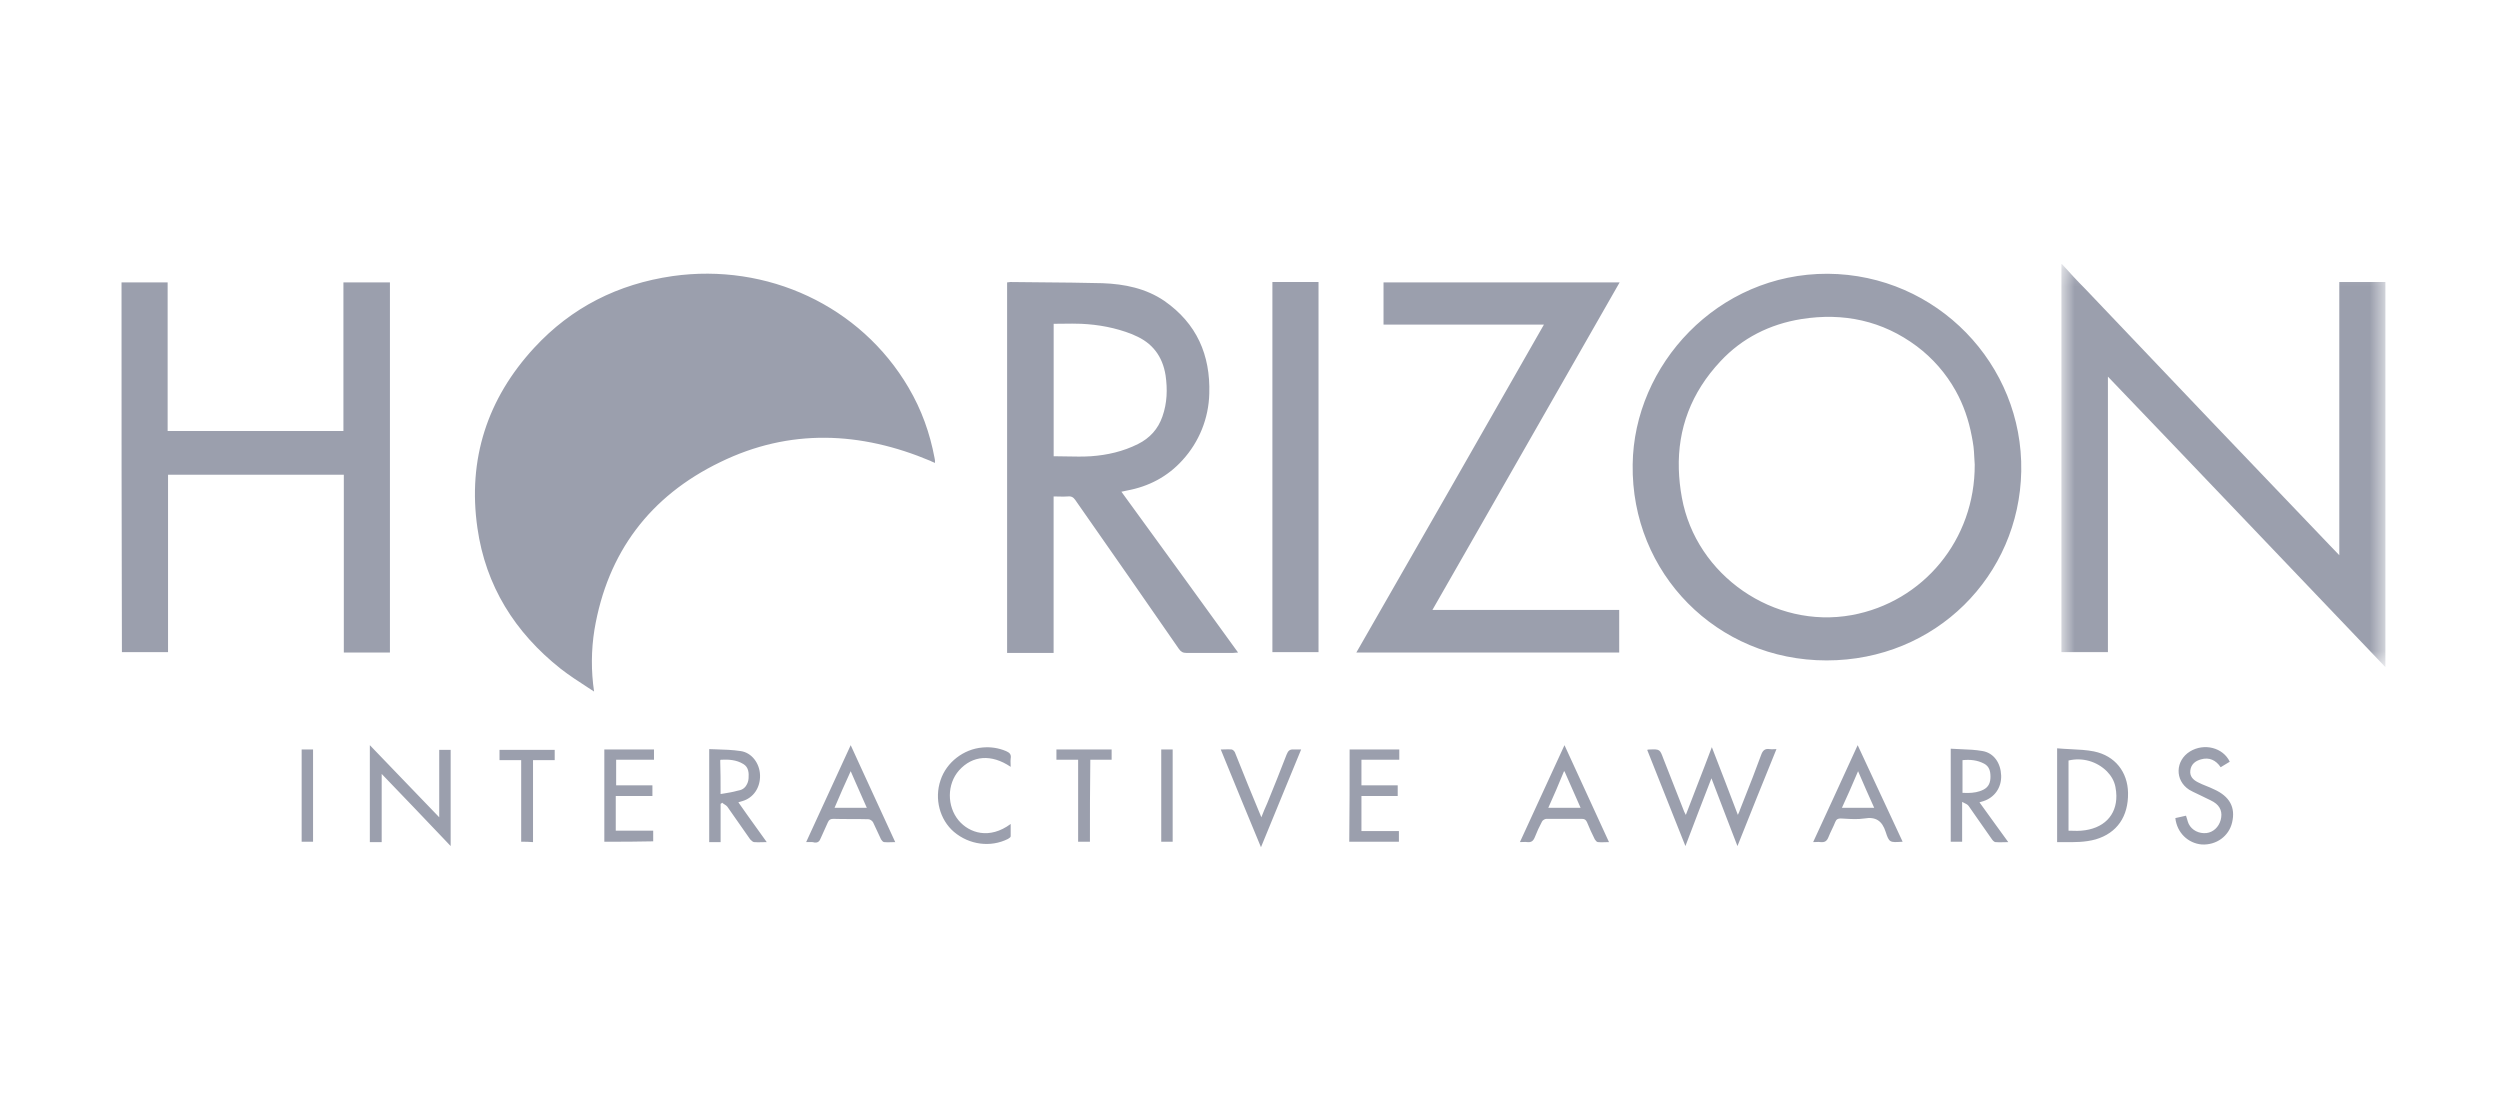 <svg width="144" height="64" viewBox="0 0 144 64" fill="none" xmlns="http://www.w3.org/2000/svg">
<mask id="mask0_11986_107335" style="mask-type:luminance" maskUnits="userSpaceOnUse" x="118" y="15" width="20" height="24">
<path fill-rule="evenodd" clip-rule="evenodd" d="M137.399 15.201H118.737V38.427H137.399V15.2V15.201Z" fill="white"/>
</mask>
<g mask="url(#mask0_11986_107335)">
<path fill-rule="evenodd" clip-rule="evenodd" d="M134.743 16.245V31.979C134.357 31.571 134.015 31.23 133.676 30.866C131.564 28.665 129.453 26.439 127.34 24.237C124.936 21.694 122.505 19.173 120.1 16.63C119.646 16.178 119.214 15.702 118.783 15.225C118.76 15.224 118.76 15.224 118.737 15.2V37.563H121.416V21.694C126.773 27.279 132.063 32.841 137.399 38.427V16.245H134.743Z" fill="#9B9FAD"/>
</g>
<path fill-rule="evenodd" clip-rule="evenodd" d="M52.334 22.329C49.563 17.606 44.184 15.132 38.736 15.903C35.603 16.358 32.924 17.698 30.767 20.036C28.066 22.965 26.931 26.461 27.499 30.411C27.975 33.749 29.656 36.427 32.289 38.516C32.786 38.903 33.313 39.245 33.846 39.591C33.97 39.671 34.094 39.752 34.219 39.833C34.044 38.651 34.051 37.45 34.24 36.27C34.99 31.819 37.442 28.573 41.483 26.62C45.479 24.668 49.565 24.849 53.606 26.552C53.645 26.578 53.692 26.596 53.742 26.616C53.778 26.631 53.817 26.646 53.856 26.665C53.856 26.552 53.856 26.461 53.833 26.392C53.56 24.939 53.083 23.601 52.333 22.329H52.334ZM22.46 37.586V16.267H19.781V24.826H9.656V16.267H7C7 23.372 7 30.48 7.022 37.563H9.679V27.346H19.804V37.586H22.46ZM79.691 18.696V16.267H93.29C90.425 21.291 87.56 26.299 84.684 31.328L82.506 35.134H93.266V37.586H78.125C81.737 31.295 85.339 24.999 88.931 18.696H79.691ZM73.29 37.563H75.947V16.244H73.29V37.563ZM101.44 43.488C101.53 43.239 101.645 43.103 101.939 43.149V43.148C102.012 43.163 102.085 43.159 102.169 43.154C102.217 43.151 102.268 43.148 102.324 43.148C101.555 45.032 100.827 46.849 100.077 48.734C99.862 48.165 99.646 47.61 99.431 47.056L99.431 47.053L99.43 47.053C99.147 46.321 98.864 45.59 98.579 44.829C98.058 46.168 97.58 47.416 97.08 48.734C96.818 48.074 96.558 47.423 96.301 46.776L96.299 46.772L96.296 46.762C95.82 45.566 95.349 44.384 94.878 43.193C94.945 43.172 94.969 43.172 94.991 43.172C95.304 43.16 95.458 43.154 95.56 43.224C95.658 43.291 95.709 43.427 95.808 43.693C96.013 44.204 96.211 44.715 96.41 45.226C96.609 45.736 96.808 46.247 97.012 46.758C97.027 46.789 97.043 46.82 97.066 46.866L97.067 46.867L97.067 46.868L97.104 46.939C97.324 46.358 97.544 45.789 97.765 45.221L97.765 45.221L97.765 45.221L97.765 45.221L97.765 45.221L97.766 45.219L97.766 45.219C98.045 44.501 98.323 43.783 98.602 43.036C99.124 44.374 99.601 45.622 100.101 46.938C100.118 46.895 100.135 46.859 100.151 46.825C100.177 46.77 100.199 46.723 100.213 46.667C100.303 46.436 100.394 46.205 100.486 45.973C100.81 45.152 101.139 44.321 101.44 43.488ZM25.299 47.075C24.62 46.374 23.959 45.684 23.299 44.997C22.636 44.305 21.975 43.616 21.303 42.922V48.505H21.985V44.578C23.201 45.837 24.381 47.076 25.592 48.348L25.958 48.733V43.193H25.299V47.075ZM37.624 48.461C36.717 48.484 35.762 48.484 34.809 48.484V43.171H37.67V43.76H35.49V45.237H37.579V45.848H35.468V47.848H37.624V48.461ZM77.717 48.484H80.577V47.871H78.419V45.849H80.508V45.237H78.419V43.76H80.599V43.171H77.738C77.738 44.964 77.738 46.712 77.717 48.484ZM127.083 45.273C127.229 45.331 127.377 45.391 127.525 45.465H127.527C128.434 45.873 128.774 46.509 128.57 47.371C128.388 48.164 127.661 48.688 126.822 48.642C126.028 48.574 125.391 47.962 125.3 47.121L125.472 47.083C125.62 47.05 125.767 47.018 125.914 46.984C125.942 47.062 125.963 47.135 125.983 47.204C126.009 47.298 126.034 47.384 126.072 47.462C126.254 47.825 126.663 48.029 127.094 47.984C127.48 47.938 127.798 47.644 127.911 47.234C128.025 46.804 127.911 46.44 127.503 46.191C127.377 46.115 127.244 46.054 127.108 45.99L127.108 45.99L127.108 45.99C126.999 45.94 126.888 45.888 126.777 45.828C126.699 45.788 126.621 45.752 126.543 45.716C126.394 45.646 126.245 45.577 126.095 45.488C125.255 44.943 125.3 43.806 126.141 43.285C126.958 42.785 128.047 43.058 128.434 43.875C128.3 43.951 128.15 44.044 127.998 44.139L127.911 44.193C127.638 43.785 127.253 43.602 126.777 43.739C126.458 43.829 126.208 44.011 126.163 44.375C126.118 44.716 126.324 44.919 126.595 45.056C126.752 45.141 126.916 45.206 127.083 45.273ZM57.943 43.261C57.513 43.08 57.045 43.01 56.581 43.057C55.514 43.148 54.516 43.896 54.174 44.942C53.811 46.008 54.128 47.213 54.946 47.915C55.831 48.665 57.058 48.824 58.056 48.324C58.066 48.317 58.077 48.31 58.088 48.303C58.15 48.264 58.215 48.222 58.215 48.165V47.461C56.989 48.369 55.831 47.984 55.218 47.258C54.538 46.439 54.538 45.168 55.241 44.373C56.014 43.511 57.102 43.419 58.215 44.169C58.215 44.106 58.213 44.045 58.21 43.987C58.206 43.879 58.201 43.781 58.215 43.692C58.26 43.443 58.147 43.352 57.944 43.261H57.943ZM72.996 46.258C73.38 45.328 73.744 44.396 74.107 43.466C74.198 43.239 74.289 43.149 74.538 43.17H74.946C74.625 43.956 74.303 44.734 73.982 45.511L73.982 45.512L73.981 45.514C73.531 46.602 73.082 47.689 72.632 48.8C71.93 47.116 71.263 45.485 70.584 43.827L70.584 43.826L70.583 43.824L70.316 43.17C70.393 43.17 70.468 43.168 70.541 43.166C70.682 43.161 70.817 43.156 70.951 43.17C71.043 43.192 71.134 43.307 71.156 43.399L71.255 43.645C71.676 44.697 72.098 45.75 72.541 46.803C72.551 46.833 72.564 46.862 72.581 46.897C72.602 46.943 72.628 46.998 72.654 47.075C72.76 46.8 72.874 46.527 72.996 46.258ZM28.772 43.785H30.02V48.484C30.248 48.484 30.475 48.484 30.702 48.506V43.785H31.951V43.194H28.772V43.785ZM62.1 43.761H60.85V43.171H64.03V43.761H62.802C62.78 45.351 62.78 46.894 62.78 48.484H62.1V43.761ZM17.375 48.484H18.032V43.171H17.375V48.484ZM67.546 48.484H66.887V43.171H67.546V48.484ZM113.675 25.735C113.697 25.923 113.708 26.104 113.715 26.271C113.719 26.337 113.723 26.4 113.726 26.461V26.461V26.462V26.462V26.462V26.462C113.731 26.571 113.736 26.671 113.744 26.756C113.767 31.093 110.769 34.679 106.661 35.429C102.189 36.246 97.694 33.157 96.876 28.664C96.775 28.118 96.716 27.566 96.7 27.012C96.636 24.708 97.403 22.616 99.102 20.806C100.349 19.469 101.938 18.673 103.755 18.379C106.184 17.993 108.432 18.469 110.407 19.944C111.325 20.633 112.089 21.508 112.648 22.512C113.095 23.312 113.399 24.193 113.576 25.138C113.614 25.334 113.649 25.532 113.675 25.735ZM94.042 26.756C94.107 21.035 98.921 15.746 105.278 15.769C111.565 15.813 116.537 20.989 116.424 27.143C116.311 33.159 111.498 38.04 105.209 38.04C98.899 38.04 93.949 33.023 94.042 26.756ZM60.691 26.279V18.651C60.873 18.651 61.054 18.648 61.233 18.646C61.586 18.641 61.933 18.636 62.279 18.651C63.279 18.696 64.255 18.878 65.186 19.242C65.223 19.255 65.257 19.272 65.291 19.288C65.312 19.299 65.333 19.308 65.354 19.318C66.364 19.739 66.964 20.513 67.138 21.625C67.252 22.421 67.229 23.215 66.957 23.986C66.707 24.713 66.231 25.235 65.549 25.576C64.686 26.008 63.778 26.212 62.848 26.279C62.379 26.31 61.901 26.3 61.419 26.29H61.419H61.419H61.419H61.419H61.419H61.419H61.419H61.419H61.419H61.419H61.419H61.419H61.419C61.177 26.285 60.934 26.279 60.691 26.279ZM64.592 28.323C66.838 31.406 69.079 34.494 71.313 37.586H71.311C71.237 37.586 71.183 37.593 71.134 37.599C71.094 37.604 71.058 37.609 71.018 37.609H68.339C68.135 37.609 68.021 37.541 67.908 37.382C65.968 34.572 64.008 31.765 62.046 28.957L61.937 28.799C61.824 28.641 61.709 28.572 61.505 28.595C61.341 28.61 61.167 28.605 60.983 28.6C60.888 28.598 60.789 28.595 60.688 28.595V37.609H58.009V16.266C58.047 16.266 58.085 16.259 58.118 16.254C58.145 16.249 58.17 16.244 58.19 16.244C58.79 16.252 59.39 16.257 59.989 16.262C61.161 16.272 62.332 16.282 63.504 16.312C64.775 16.359 66.001 16.608 67.068 17.333C68.929 18.629 69.724 20.445 69.655 22.669C69.621 24.092 69.073 25.455 68.112 26.505C67.249 27.46 66.159 28.027 64.911 28.255C64.832 28.275 64.737 28.294 64.64 28.313L64.64 28.313L64.592 28.323ZM119.874 47.848C119.725 47.862 119.577 47.858 119.416 47.853H119.416H119.416H119.415H119.415H119.415H119.415H119.415L119.415 47.853C119.33 47.851 119.241 47.848 119.147 47.848V43.805C119.945 43.615 120.785 43.854 121.364 44.436C121.609 44.686 121.784 44.99 121.848 45.327C121.883 45.503 121.9 45.671 121.903 45.833C121.918 46.97 121.165 47.748 119.874 47.848ZM119.272 43.153C119.733 43.175 120.188 43.197 120.625 43.284L120.624 43.285C121.827 43.534 122.554 44.465 122.575 45.668C122.599 47.031 121.94 47.984 120.714 48.347C120.102 48.519 119.475 48.513 118.844 48.507C118.726 48.506 118.608 48.505 118.49 48.505V43.103C118.752 43.128 119.013 43.14 119.272 43.153ZM41.506 45.736C41.506 45.033 41.506 44.42 41.484 43.785L41.506 43.782V43.761C41.982 43.739 42.413 43.761 42.822 44.011C43.118 44.193 43.141 44.51 43.118 44.829C43.109 44.984 43.059 45.133 42.972 45.261C42.965 45.274 42.955 45.286 42.945 45.298L42.93 45.318C42.855 45.41 42.754 45.476 42.641 45.509C42.595 45.522 42.548 45.532 42.5 45.542L42.5 45.542L42.453 45.553C42.209 45.622 41.956 45.663 41.694 45.706C41.632 45.716 41.57 45.726 41.507 45.736H41.506ZM43.778 44.645C43.8 45.373 43.392 45.963 42.756 46.145L42.757 46.144L42.747 46.147C42.681 46.169 42.615 46.191 42.529 46.212C42.888 46.728 43.258 47.243 43.639 47.773L43.639 47.773L43.639 47.773L43.639 47.773L43.639 47.773C43.812 48.014 43.987 48.257 44.164 48.505C44.059 48.505 43.965 48.508 43.877 48.511C43.72 48.515 43.583 48.519 43.436 48.505C43.369 48.505 43.278 48.415 43.21 48.346C42.948 47.978 42.693 47.611 42.442 47.248L42.441 47.248L42.441 47.248L42.44 47.246L42.44 47.246C42.256 46.981 42.075 46.72 41.893 46.462C41.856 46.412 41.798 46.376 41.738 46.338C41.689 46.307 41.639 46.276 41.598 46.235L41.59 46.242C41.57 46.262 41.548 46.283 41.507 46.302V48.506H40.85V43.149C40.973 43.153 41.096 43.157 41.218 43.161L41.219 43.161H41.219C41.707 43.175 42.193 43.19 42.665 43.262C43.3 43.352 43.756 43.966 43.778 44.645ZM113.356 45.675C113.251 45.676 113.145 45.674 113.04 45.668V43.785C113.494 43.739 113.902 43.784 114.287 43.988H114.288C114.584 44.148 114.651 44.421 114.651 44.738C114.651 45.056 114.561 45.328 114.242 45.487C113.971 45.624 113.671 45.67 113.356 45.675ZM115.267 44.669C115.289 45.374 114.88 45.941 114.245 46.145H114.246C114.171 46.171 114.094 46.194 114.017 46.213C114.32 46.641 114.622 47.055 114.928 47.474C115.174 47.811 115.423 48.152 115.676 48.506C115.581 48.506 115.492 48.509 115.407 48.511H115.406C115.245 48.517 115.097 48.521 114.95 48.506C114.859 48.506 114.767 48.393 114.722 48.324C114.439 47.929 114.165 47.533 113.895 47.143L113.894 47.142L113.893 47.14L113.893 47.14C113.729 46.904 113.567 46.67 113.406 46.44C113.35 46.35 113.253 46.303 113.125 46.242L113.079 46.22L113.056 46.209L113.019 46.19V48.483H112.362V43.125C112.567 43.141 112.772 43.148 112.978 43.156L112.978 43.156C113.385 43.171 113.792 43.187 114.199 43.261C114.859 43.375 115.243 43.966 115.267 44.669ZM107.954 46.531H106.094C106.241 46.213 106.386 45.896 106.528 45.571L106.648 45.295C106.771 45.012 106.896 44.724 107.025 44.42C107.343 45.168 107.638 45.828 107.954 46.531ZM104.618 48.5H104.618C104.563 48.503 104.503 48.505 104.437 48.505C105.214 46.829 105.973 45.171 106.746 43.482L106.748 43.477L107.002 42.922C107.47 43.918 107.926 44.901 108.379 45.879L108.382 45.883L108.382 45.884L108.382 45.884L108.383 45.886L108.384 45.889C108.786 46.757 109.187 47.62 109.592 48.484L109.531 48.487C108.861 48.53 108.813 48.533 108.614 47.915C108.41 47.28 108.046 47.031 107.389 47.144C107.011 47.201 106.632 47.179 106.253 47.156C106.177 47.152 106.102 47.148 106.026 47.144C105.866 47.144 105.776 47.188 105.71 47.348C105.653 47.493 105.586 47.633 105.519 47.773C105.45 47.917 105.381 48.061 105.323 48.211C105.232 48.438 105.119 48.529 104.869 48.505C104.797 48.492 104.715 48.495 104.618 48.5ZM49.929 46.531H48.069C48.364 45.828 48.659 45.168 49 44.42L49.234 44.957L49.269 45.038L49.27 45.039L49.271 45.041L49.271 45.042C49.491 45.543 49.705 46.032 49.929 46.531ZM46.567 48.503C46.524 48.504 46.48 48.505 46.434 48.505C46.864 47.567 47.289 46.645 47.713 45.723L47.715 45.718L47.717 45.714C48.143 44.789 48.569 43.864 49 42.922L49.533 44.086C50.211 45.567 50.881 47.029 51.565 48.505C51.477 48.505 51.397 48.508 51.322 48.511C51.184 48.516 51.061 48.521 50.929 48.505C50.861 48.505 50.793 48.415 50.748 48.347C50.67 48.191 50.597 48.029 50.524 47.867L50.524 47.867L50.524 47.867L50.524 47.867L50.524 47.867C50.449 47.699 50.373 47.532 50.292 47.371C50.248 47.28 50.112 47.188 50.02 47.188C49.68 47.177 49.346 47.177 49.011 47.177C48.676 47.177 48.341 47.177 48 47.166C47.842 47.166 47.751 47.212 47.683 47.371C47.546 47.688 47.41 47.984 47.274 48.278C47.205 48.46 47.116 48.551 46.911 48.529C46.809 48.495 46.694 48.499 46.567 48.503ZM91.043 46.531H89.181C89.498 45.828 89.794 45.146 90.088 44.42L90.1 44.445L90.112 44.42C90.277 44.797 90.436 45.156 90.595 45.516L90.597 45.519C90.743 45.85 90.89 46.183 91.043 46.531ZM87.726 48.5C87.672 48.503 87.612 48.505 87.547 48.505C87.978 47.564 88.404 46.639 88.83 45.713C89.256 44.788 89.682 43.863 90.114 42.922C90.545 43.863 90.971 44.788 91.396 45.713C91.821 46.639 92.247 47.564 92.678 48.505C92.59 48.505 92.508 48.508 92.43 48.511C92.287 48.516 92.16 48.521 92.043 48.505C91.974 48.505 91.907 48.415 91.861 48.347C91.701 48.029 91.543 47.688 91.407 47.348C91.338 47.212 91.271 47.166 91.111 47.166H89.069C88.978 47.166 88.842 47.258 88.818 47.325C88.661 47.621 88.524 47.915 88.41 48.211C88.319 48.438 88.206 48.529 87.979 48.505C87.906 48.492 87.824 48.495 87.726 48.5Z" fill="#9B9FAD"/>
</svg>
